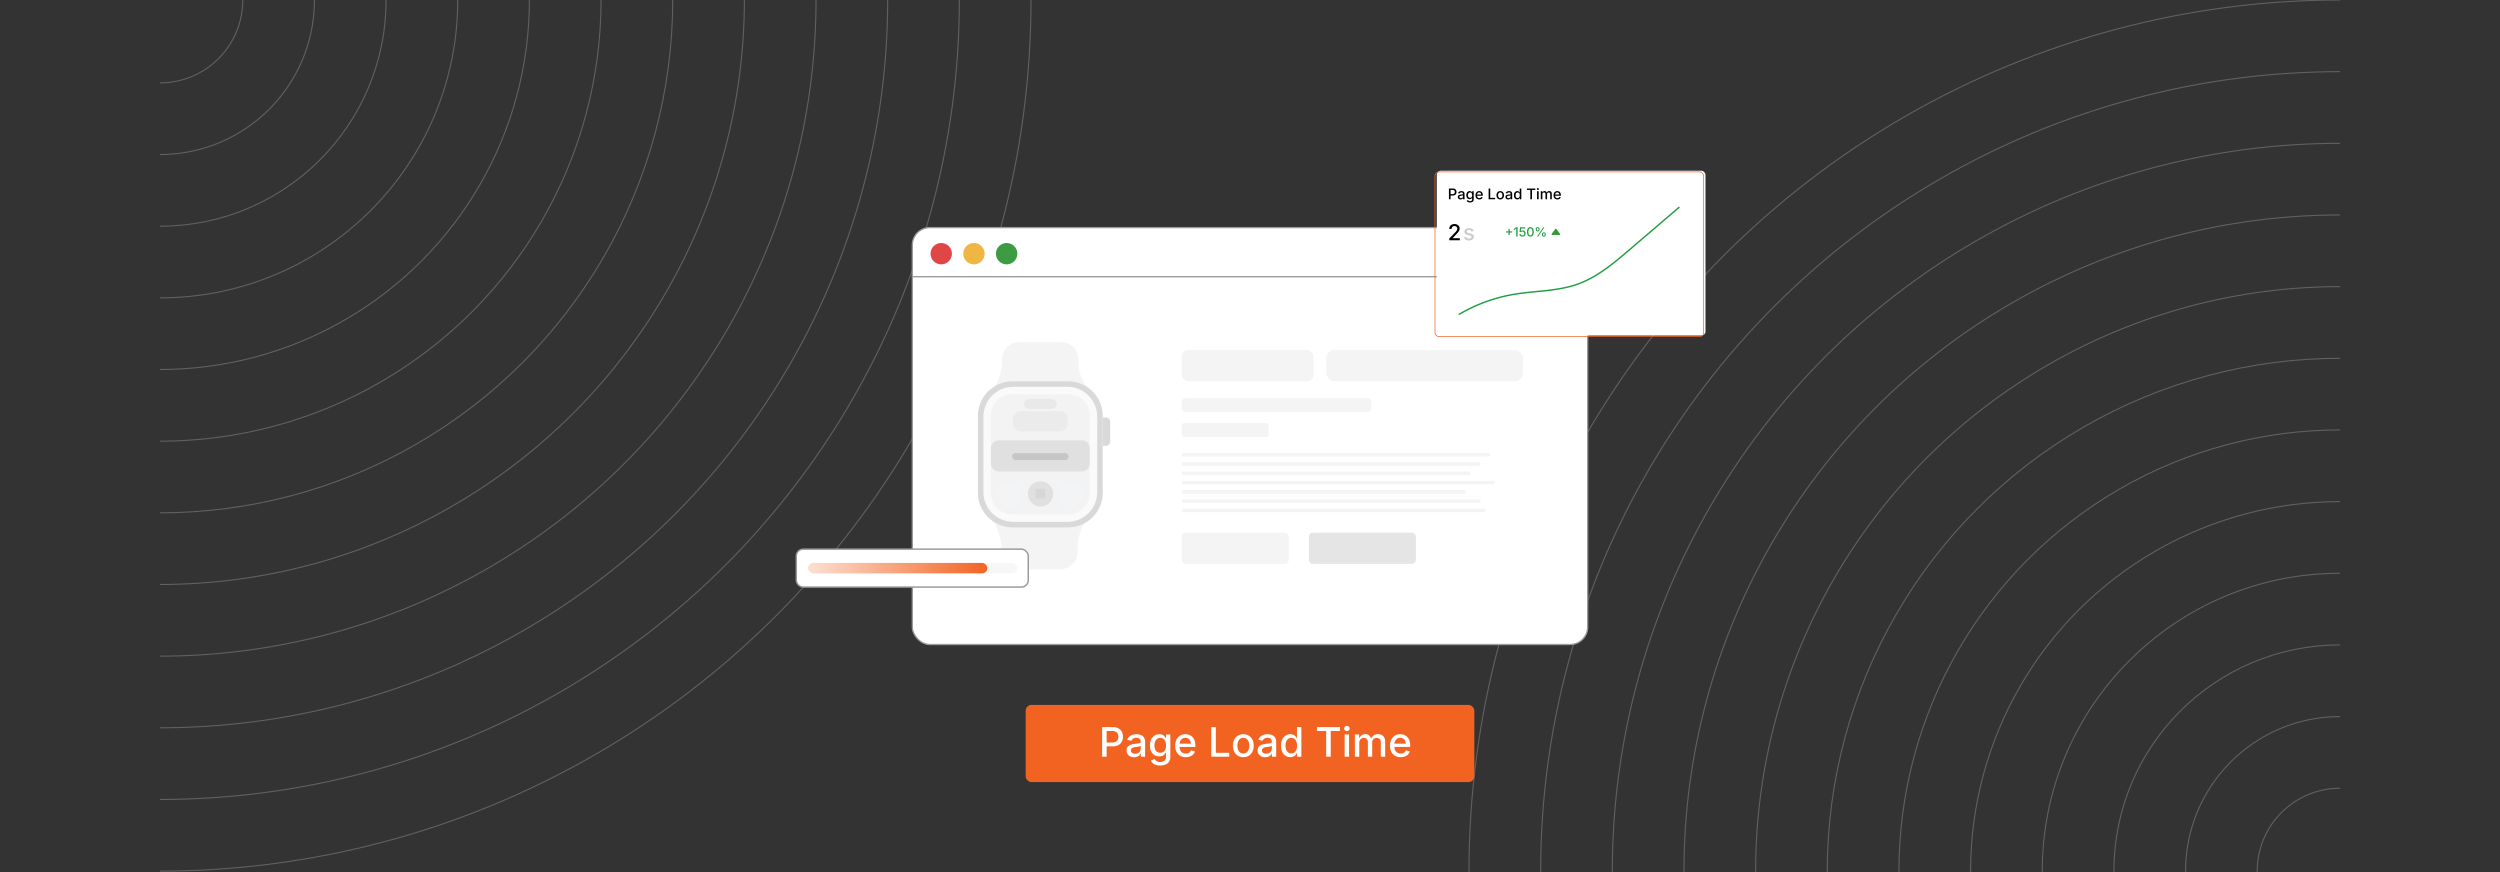 <svg id="Layer_1" data-name="Layer 1" xmlns="http://www.w3.org/2000/svg" xmlns:xlink="http://www.w3.org/1999/xlink" viewBox="0 0 860 300"><rect x="0" y="0" width="860" height="300" fill="#333333" stroke="none"/><defs><clipPath id="clip-path"><rect x="55" y="-484.085" width="750" height="300" fill="none"/></clipPath><clipPath id="clip-path-2"><rect x="55" width="750" height="300" fill="none"/></clipPath><linearGradient id="linear-gradient" x1="277.979" y1="195.433" x2="339.638" y2="195.433" gradientUnits="userSpaceOnUse"><stop offset="0" stop-color="#fce0d3"/><stop offset="1" stop-color="#f26322"/></linearGradient><clipPath id="clip-path-3"><rect x="55" y="430.979" width="750" height="300" fill="none"/></clipPath></defs><g clip-path="url(#clip-path)"><g opacity="0.3"><circle cx="805" cy="-184.42" r="201.065" fill="none" stroke="#ccc" stroke-miterlimit="10" stroke-width="0.375"/><circle cx="805" cy="-184.42" r="225.715" fill="none" stroke="#ccc" stroke-miterlimit="10" stroke-width="0.375"/><circle cx="805" cy="-184.42" r="250.365" fill="none" stroke="#ccc" stroke-miterlimit="10" stroke-width="0.375"/><circle cx="805" cy="-184.42" r="275.015" fill="none" stroke="#ccc" stroke-miterlimit="10" stroke-width="0.375"/><circle cx="805" cy="-184.42" r="299.665" fill="none" stroke="#ccc" stroke-miterlimit="10" stroke-width="0.375"/></g></g><g clip-path="url(#clip-path-2)"><g opacity="0.3"><circle cx="55" r="28.516" fill="none" stroke="#ccc" stroke-miterlimit="10" stroke-width="0.375"/><circle cx="55" r="53.166" fill="none" stroke="#ccc" stroke-miterlimit="10" stroke-width="0.375"/><circle cx="55" r="77.816" fill="none" stroke="#ccc" stroke-miterlimit="10" stroke-width="0.375"/><circle cx="55" r="102.466" fill="none" stroke="#ccc" stroke-miterlimit="10" stroke-width="0.375"/><circle cx="55" r="127.116" fill="none" stroke="#ccc" stroke-miterlimit="10" stroke-width="0.375"/><circle cx="55" r="151.766" fill="none" stroke="#ccc" stroke-miterlimit="10" stroke-width="0.375"/><circle cx="55" r="176.415" fill="none" stroke="#ccc" stroke-miterlimit="10" stroke-width="0.375"/><circle cx="55" r="201.065" fill="none" stroke="#ccc" stroke-miterlimit="10" stroke-width="0.375"/><circle cx="55" r="225.715" fill="none" stroke="#ccc" stroke-miterlimit="10" stroke-width="0.375"/><circle cx="55" r="250.365" fill="none" stroke="#ccc" stroke-miterlimit="10" stroke-width="0.375"/><circle cx="55" r="275.015" fill="none" stroke="#ccc" stroke-miterlimit="10" stroke-width="0.375"/><circle cx="55" r="299.665" fill="none" stroke="#ccc" stroke-miterlimit="10" stroke-width="0.375"/></g><g opacity="0.3"><circle cx="805" cy="299.665" r="28.516" fill="none" stroke="#ccc" stroke-miterlimit="10" stroke-width="0.375"/><circle cx="805" cy="299.665" r="53.166" fill="none" stroke="#ccc" stroke-miterlimit="10" stroke-width="0.375"/><circle cx="805" cy="299.665" r="77.816" fill="none" stroke="#ccc" stroke-miterlimit="10" stroke-width="0.375"/><circle cx="805" cy="299.665" r="102.466" fill="none" stroke="#ccc" stroke-miterlimit="10" stroke-width="0.375"/><circle cx="805" cy="299.665" r="127.116" fill="none" stroke="#ccc" stroke-miterlimit="10" stroke-width="0.375"/><circle cx="805" cy="299.665" r="151.766" fill="none" stroke="#ccc" stroke-miterlimit="10" stroke-width="0.375"/><circle cx="805" cy="299.665" r="176.415" fill="none" stroke="#ccc" stroke-miterlimit="10" stroke-width="0.375"/><circle cx="805" cy="299.665" r="201.065" fill="none" stroke="#ccc" stroke-miterlimit="10" stroke-width="0.375"/><circle cx="805" cy="299.665" r="225.715" fill="none" stroke="#ccc" stroke-miterlimit="10" stroke-width="0.375"/><circle cx="805" cy="299.665" r="250.365" fill="none" stroke="#ccc" stroke-miterlimit="10" stroke-width="0.375"/><circle cx="805" cy="299.665" r="275.015" fill="none" stroke="#ccc" stroke-miterlimit="10" stroke-width="0.375"/><circle cx="805" cy="299.665" r="299.665" fill="none" stroke="#ccc" stroke-miterlimit="10" stroke-width="0.375"/></g></g><rect x="352.829" y="242.487" width="154.342" height="26.553" rx="2.002" fill="#f26322"/><path d="M379.127,260.307V250.121h3.65a4,4,0,0,1,1.962.438,2.859,2.859,0,0,1,1.176,1.183,3.846,3.846,0,0,1-.003,3.381,2.855,2.855,0,0,1-1.179,1.183,4.037,4.037,0,0,1-1.969.434h-2.495v-1.319h2.345a2.478,2.478,0,0,0,1.217-.26,1.585,1.585,0,0,0,.68-.711,2.524,2.524,0,0,0,0-2.04,1.553,1.553,0,0,0-.684-.701,2.587,2.587,0,0,0-1.227-.253h-1.914v8.852Z" fill="#fff"/><path d="M390.133,260.478a3.114,3.114,0,0,1-1.312-.27,2.176,2.176,0,0,1-.93-.79,2.259,2.259,0,0,1-.342-1.272,2.052,2.052,0,0,1,.249-1.066,1.859,1.859,0,0,1,.677-.663,3.496,3.496,0,0,1,.95-.369,9.174,9.174,0,0,1,1.063-.184q.677-.082,1.101-.133a1.677,1.677,0,0,0,.625-.171.416.416,0,0,0,.202-.387v-.041a1.47,1.47,0,0,0-.164-.725,1.102,1.102,0,0,0-.489-.454,1.814,1.814,0,0,0-.81-.161,2.169,2.169,0,0,0-.858.154,1.686,1.686,0,0,0-.581.393,1.727,1.727,0,0,0-.332.499l-1.415-.369a2.672,2.672,0,0,1,.745-1.101,3.066,3.066,0,0,1,1.114-.608,4.456,4.456,0,0,1,1.299-.191,4.833,4.833,0,0,1,.984.109,2.995,2.995,0,0,1,.978.397,2.169,2.169,0,0,1,.745.807,2.789,2.789,0,0,1,.287,1.353v5.072h-1.456v-1.046h-.075a2.163,2.163,0,0,1-.444.574,2.317,2.317,0,0,1-.742.462A2.861,2.861,0,0,1,390.133,260.478Zm.335-1.21a2.156,2.156,0,0,0,1.053-.239,1.698,1.698,0,0,0,.67-.636,1.635,1.635,0,0,0,.233-.841v-.978a.749.749,0,0,1-.311.147,5.353,5.353,0,0,1-.523.116c-.196.034-.385.062-.567.085s-.333.041-.451.055a3.629,3.629,0,0,0-.776.185,1.348,1.348,0,0,0-.56.369.935.935,0,0,0-.208.636.971.971,0,0,0,.188.608,1.134,1.134,0,0,0,.509.369A2.074,2.074,0,0,0,390.468,259.268Z" fill="#fff"/><path d="M399.136,263.329a4.674,4.674,0,0,1-1.531-.226,3.112,3.112,0,0,1-1.07-.602,2.644,2.644,0,0,1-.639-.834l1.258-.595a3.002,3.002,0,0,0,.366.462,1.873,1.873,0,0,0,.619.413,2.496,2.496,0,0,0,.998.171,2.281,2.281,0,0,0,1.419-.413,1.525,1.525,0,0,0,.543-1.296v-1.49h-.13a3.444,3.444,0,0,1-.379.547,2.024,2.024,0,0,1-.677.51,2.555,2.555,0,0,1-1.131.215,3.138,3.138,0,0,1-1.624-.424,2.97,2.97,0,0,1-1.145-1.258,4.489,4.489,0,0,1-.424-2.051,4.768,4.768,0,0,1,.42-2.088,3.18,3.18,0,0,1,1.148-1.337,2.992,2.992,0,0,1,1.644-.465,2.461,2.461,0,0,1,1.145.232,2.116,2.116,0,0,1,.69.551,4.11,4.11,0,0,1,.379.557h.109v-1.244h1.47v7.752a2.803,2.803,0,0,1-.455,1.651,2.663,2.663,0,0,1-1.237.953A4.798,4.798,0,0,1,399.136,263.329Zm-.007-4.389a1.894,1.894,0,0,0,1.083-.297,1.819,1.819,0,0,0,.666-.861,3.613,3.613,0,0,0,.226-1.344,3.729,3.729,0,0,0-.226-1.353,2.008,2.008,0,0,0-.666-.909,1.95,1.95,0,0,0-2.191.018,2.102,2.102,0,0,0-.67.93,3.629,3.629,0,0,0-.226,1.315,3.51,3.51,0,0,0,.226,1.31,1.903,1.903,0,0,0,.673.878A1.87,1.87,0,0,0,399.129,258.94Z" fill="#fff"/><path d="M407.913,260.464a3.751,3.751,0,0,1-1.948-.485,3.225,3.225,0,0,1-1.261-1.367,4.579,4.579,0,0,1-.441-2.071,4.696,4.696,0,0,1,.434-2.071,3.336,3.336,0,0,1,1.227-1.397,3.4,3.4,0,0,1,1.859-.503,3.763,3.763,0,0,1,1.265.216,3.083,3.083,0,0,1,1.094.673,3.196,3.196,0,0,1,.769,1.187,4.879,4.879,0,0,1,.284,1.767v.533h-6.091v-1.121h5.318l-.704.369a3.264,3.264,0,0,0-.219-1.24,1.85,1.85,0,0,0-.646-.838,1.815,1.815,0,0,0-1.07-.301,1.883,1.883,0,0,0-1.087.308,1.981,1.981,0,0,0-.687.811,2.547,2.547,0,0,0-.236,1.097v.766a2.966,2.966,0,0,0,.27,1.33,1.876,1.876,0,0,0,.755.82,2.238,2.238,0,0,0,1.128.276,2.324,2.324,0,0,0,.766-.119,1.603,1.603,0,0,0,.591-.362,1.571,1.571,0,0,0,.379-.599l1.415.335a2.601,2.601,0,0,1-.619,1.039,2.958,2.958,0,0,1-1.08.701A4.051,4.051,0,0,1,407.913,260.464Z" fill="#fff"/><path d="M416.69,260.307V250.121h1.559v8.846h4.614v1.34Z" fill="#fff"/><path d="M427.703,260.464a3.52,3.52,0,0,1-1.876-.492,3.318,3.318,0,0,1-1.248-1.381,4.554,4.554,0,0,1-.444-2.064,4.609,4.609,0,0,1,.444-2.081,3.317,3.317,0,0,1,1.248-1.385,3.837,3.837,0,0,1,3.76,0,3.317,3.317,0,0,1,1.248,1.385,4.603,4.603,0,0,1,.444,2.081,4.548,4.548,0,0,1-.444,2.064,3.318,3.318,0,0,1-1.248,1.381A3.533,3.533,0,0,1,427.703,260.464Zm0-1.272a1.783,1.783,0,0,0,1.152-.365,2.176,2.176,0,0,0,.677-.971,3.834,3.834,0,0,0,.222-1.33,3.908,3.908,0,0,0-.222-1.343,2.166,2.166,0,0,0-.677-.978,1.778,1.778,0,0,0-1.152-.366,1.753,1.753,0,0,0-1.142.366,2.182,2.182,0,0,0-.673.974,3.906,3.906,0,0,0-.222,1.347,3.834,3.834,0,0,0,.222,1.33,2.188,2.188,0,0,0,.673.971A1.757,1.757,0,0,0,427.703,259.193Z" fill="#fff"/><path d="M435.223,260.478a3.116,3.116,0,0,1-1.312-.27,2.182,2.182,0,0,1-.93-.79,2.263,2.263,0,0,1-.342-1.272,2.047,2.047,0,0,1,.25-1.066,1.851,1.851,0,0,1,.677-.663,3.489,3.489,0,0,1,.95-.369,9.192,9.192,0,0,1,1.062-.184q.677-.082,1.101-.133a1.68,1.68,0,0,0,.626-.171.417.417,0,0,0,.201-.387v-.041a1.469,1.469,0,0,0-.164-.725,1.103,1.103,0,0,0-.488-.454,1.816,1.816,0,0,0-.81-.161,2.169,2.169,0,0,0-.858.154,1.682,1.682,0,0,0-.581.393,1.728,1.728,0,0,0-.332.499l-1.415-.369a2.681,2.681,0,0,1,.745-1.101,3.076,3.076,0,0,1,1.114-.608,4.461,4.461,0,0,1,1.299-.191,4.825,4.825,0,0,1,.984.109,2.984,2.984,0,0,1,.978.397,2.166,2.166,0,0,1,.745.807,2.789,2.789,0,0,1,.287,1.353v5.072h-1.456v-1.046h-.075a2.142,2.142,0,0,1-.444.574,2.316,2.316,0,0,1-.741.462A2.865,2.865,0,0,1,435.223,260.478Zm.335-1.21a2.155,2.155,0,0,0,1.053-.239,1.692,1.692,0,0,0,.67-.636,1.631,1.631,0,0,0,.232-.841v-.978a.749.749,0,0,1-.311.147c-.153.043-.327.082-.523.116s-.385.062-.567.085-.332.041-.451.055a3.622,3.622,0,0,0-.775.185,1.342,1.342,0,0,0-.561.369.933.933,0,0,0-.209.636.968.968,0,0,0,.189.608,1.132,1.132,0,0,0,.509.369A2.078,2.078,0,0,0,435.558,259.268Z" fill="#fff"/><path d="M443.877,260.457a2.954,2.954,0,0,1-1.654-.475,3.182,3.182,0,0,1-1.135-1.36,5.004,5.004,0,0,1-.41-2.116,4.952,4.952,0,0,1,.417-2.126,3.16,3.16,0,0,1,1.142-1.347,2.977,2.977,0,0,1,1.641-.465,2.399,2.399,0,0,1,1.145.236,2.158,2.158,0,0,1,.68.55,4.092,4.092,0,0,1,.376.554h.082v-3.787h1.504V260.307h-1.463v-1.196h-.123a3.525,3.525,0,0,1-.383.561,2.21,2.21,0,0,1-.69.551A2.365,2.365,0,0,1,443.877,260.457Zm.328-1.278a1.712,1.712,0,0,0,1.084-.342,2.109,2.109,0,0,0,.67-.946,3.943,3.943,0,0,0,.229-1.398,3.891,3.891,0,0,0-.226-1.391,2.018,2.018,0,0,0-.666-.923,1.758,1.758,0,0,0-1.091-.332,1.725,1.725,0,0,0-1.103.349,2.103,2.103,0,0,0-.663.947,3.845,3.845,0,0,0-.223,1.35,3.91,3.91,0,0,0,.226,1.367,2.16,2.16,0,0,0,.67.964A1.696,1.696,0,0,0,444.205,259.179Z" fill="#fff"/><path d="M453.023,251.461v-1.34h7.909v1.34h-3.165v8.846h-1.565v-8.846Z" fill="#fff"/><path d="M463.318,251.495a.938.938,0,0,1-.667-.263.858.858,0,0,1,0-1.262.99.99,0,0,1,1.337,0,.837.837,0,0,1,.28.636.827.827,0,0,1-.28.629A.948.948,0,0,1,463.318,251.495Zm-.759,8.812v-7.643h1.504v7.643Z" fill="#fff"/><path d="M466.087,260.307v-7.643h1.429l.041,1.77H467.44a2.71,2.71,0,0,1,.506-1.066,2.209,2.209,0,0,1,.8-.625,2.274,2.274,0,0,1,.957-.209,1.812,1.812,0,0,1,1.347.517,2.706,2.706,0,0,1,.69,1.438h-.191a2.549,2.549,0,0,1,.52-1.067,2.405,2.405,0,0,1,.892-.663,2.797,2.797,0,0,1,1.118-.226,2.574,2.574,0,0,1,1.228.294,2.142,2.142,0,0,1,.871.875,2.971,2.971,0,0,1,.321,1.449v5.154h-1.504v-5.004a1.339,1.339,0,0,0-.427-1.107,1.569,1.569,0,0,0-1.009-.342,1.596,1.596,0,0,0-.814.198,1.349,1.349,0,0,0-.526.551,1.718,1.718,0,0,0-.185.81v4.894h-1.483v-5.1a1.284,1.284,0,0,0-.394-.984,1.403,1.403,0,0,0-1.001-.369,1.604,1.604,0,0,0-.776.195,1.462,1.462,0,0,0-.574.574,1.874,1.874,0,0,0-.215.933v4.751Z" fill="#fff"/><path d="M481.816,260.464a3.751,3.751,0,0,1-1.948-.485,3.218,3.218,0,0,1-1.261-1.367,4.566,4.566,0,0,1-.441-2.071,4.702,4.702,0,0,1,.434-2.071,3.344,3.344,0,0,1,1.228-1.397,3.399,3.399,0,0,1,1.859-.503,3.761,3.761,0,0,1,1.265.216,3.083,3.083,0,0,1,1.094.673,3.209,3.209,0,0,1,.77,1.187,4.893,4.893,0,0,1,.283,1.767v.533h-6.091v-1.121h5.318l-.704.369a3.271,3.271,0,0,0-.219-1.24,1.844,1.844,0,0,0-.646-.838,1.812,1.812,0,0,0-1.069-.301,1.883,1.883,0,0,0-1.087.308,1.99,1.99,0,0,0-.688.811,2.562,2.562,0,0,0-.235,1.097v.766a2.959,2.959,0,0,0,.27,1.33,1.875,1.875,0,0,0,.755.82,2.236,2.236,0,0,0,1.128.276,2.324,2.324,0,0,0,.766-.119,1.613,1.613,0,0,0,.592-.362,1.582,1.582,0,0,0,.379-.599l1.415.335a2.606,2.606,0,0,1-.618,1.039,2.971,2.971,0,0,1-1.08.701A4.058,4.058,0,0,1,481.816,260.464Z" fill="#fff"/><rect x="313.836" y="78.286" width="232.327" height="143.427" rx="6.029" fill="#fff" stroke="#999" stroke-miterlimit="10" stroke-width="0.457"/><line x1="313.836" y1="95.186" x2="546.164" y2="95.186" fill="#fff" stroke="#999" stroke-miterlimit="10" stroke-width="0.457"/><circle cx="323.786" cy="87.271" r="3.682" fill="#e14647"/><circle cx="335.037" cy="87.271" r="3.682" fill="#efb643"/><circle cx="346.288" cy="87.271" r="3.682" fill="#3c9b43"/><path d="M344.701,124.941a17.177,17.177,0,0,1-2.912,8.735h32.779c-2.276-1.69-3.725-6.692-3.589-8.735v-1.304a5.951,5.951,0,0,0-5.951-5.951H350.652a5.951,5.951,0,0,0-5.951,5.951Z" fill="#f4f4f4"/><path d="M344.505,188.471a22.709,22.709,0,0,0-3.035-9.95h32.779c-2.266,1.718-3.71,7.874-3.575,9.95v1.422a5.951,5.951,0,0,1-5.951,5.951H350.455a5.951,5.951,0,0,1-5.951-5.951Z" fill="#f4f4f4"/><path d="M367.436,131.171H348.308a11.902,11.902,0,0,0-11.902,11.902V169.514a11.901,11.901,0,0,0,11.902,11.901h19.128a11.902,11.902,0,0,0,11.902-11.901V143.073A11.902,11.902,0,0,0,367.436,131.171Z" fill="#d9d9d9"/><path d="M379.338,143.631h1.085a1.488,1.488,0,0,1,1.488,1.488v6.776a1.488,1.488,0,0,1-1.488,1.488h-1.085Z" fill="#d9d9d9"/><path d="M367.176,133.067H348.567a10.265,10.265,0,0,0-10.265,10.265v25.922A10.265,10.265,0,0,0,348.567,179.52h18.609a10.265,10.265,0,0,0,10.265-10.265V143.332A10.265,10.265,0,0,0,367.176,133.067Z" fill="#fafafa"/><path d="M367.579,135.64H348.165a7.29,7.29,0,0,0-7.29,7.29v26.727a7.29,7.29,0,0,0,7.29,7.29h19.413a7.29,7.29,0,0,0,7.29-7.29V142.93A7.29,7.29,0,0,0,367.579,135.64Z" fill-opacity="0.04" opacity="0.7" style="isolation:isolate"/><path d="M347.512,174.238a4.334,4.334,0,1,0-4.334-4.334A4.334,4.334,0,0,0,347.512,174.238Z" fill="#f2f4fc" fill-opacity="0.3"/><path d="M357.94,174.238a4.334,4.334,0,1,0-4.334-4.334A4.334,4.334,0,0,0,357.94,174.238Z" fill-opacity="0.08"/><path d="M368.368,174.238a4.334,4.334,0,1,0-4.334-4.334A4.334,4.334,0,0,0,368.368,174.238Z" fill="#f2f4fc" fill-opacity="0.3"/><path d="M372.204,151.485h-28.663a2.665,2.665,0,0,0-2.665,2.665V159.52a2.665,2.665,0,0,0,2.665,2.665h28.663a2.665,2.665,0,0,0,2.665-2.665V154.15A2.665,2.665,0,0,0,372.204,151.485Z" fill-opacity="0.08"/><path d="M364.619,141.464H351.125a2.665,2.665,0,0,0-2.665,2.665v1.577a2.665,2.665,0,0,0,2.665,2.665h13.495a2.665,2.665,0,0,0,2.665-2.665v-1.577A2.665,2.665,0,0,0,364.619,141.464Z" fill-opacity="0.08" opacity="0.4" style="isolation:isolate"/><path d="M361.8,137.265h-7.855a1.693,1.693,0,0,0-1.693,1.693h0a1.693,1.693,0,0,0,1.693,1.693H361.8a1.693,1.693,0,0,0,1.693-1.693h0A1.693,1.693,0,0,0,361.8,137.265Z" fill-opacity="0.04"/><path d="M358.821,168.143h-1.898a.744.744,0,0,0-.744.744v1.898a.744.744,0,0,0,.744.744h1.898a.744.744,0,0,0,.744-.744v-1.898A.744.744,0,0,0,358.821,168.143Z" fill-opacity="0.04"/><path d="M348.189,157.067a1.19,1.19,0,0,1,1.19-1.19h16.986a1.19,1.19,0,0,1,0,2.38H349.379A1.19,1.19,0,0,1,348.189,157.067Z" fill-opacity="0.12" fill-rule="evenodd"/><rect x="406.489" y="120.404" width="45.362" height="10.767" rx="2.26" fill="#f4f4f4"/><rect x="406.489" y="183.213" width="36.834" height="10.767" rx="1.38" fill="#f4f4f4"/><rect x="450.251" y="183.213" width="36.834" height="10.767" rx="1.38" fill="#e5e5e5"/><rect x="456.277" y="120.404" width="67.592" height="10.767" rx="2.759" fill="#f4f4f4"/><rect x="406.489" y="136.939" width="65.277" height="4.856" rx="1.329" fill="#f4f4f4"/><rect x="406.489" y="145.466" width="29.915" height="4.856" rx="0.899" fill="#f4f4f4"/><rect x="406.489" y="155.829" width="106.17" height="1.214" rx="0.607" fill="#f4f4f4"/><rect x="406.489" y="159.02" width="102.894" height="1.214" rx="0.607" fill="#f4f4f4"/><rect x="406.489" y="162.211" width="99.362" height="1.214" rx="0.607" fill="#f4f4f4"/><rect x="406.489" y="165.402" width="107.787" height="1.214" rx="0.607" fill="#f4f4f4"/><rect x="406.489" y="168.593" width="97.745" height="1.214" rx="0.607" fill="#f4f4f4"/><rect x="406.489" y="171.784" width="102.894" height="1.214" rx="0.607" fill="#f4f4f4"/><rect x="406.489" y="174.975" width="104.596" height="1.214" rx="0.607" fill="#f4f4f4"/><rect x="494.261" y="58.739" width="92.425" height="56.681" rx="1.404" fill="#fff"/><rect x="493.638" y="59.123" width="92.425" height="56.681" rx="1.404" fill="none" stroke="#f26322" stroke-width="0.25"/><path d="M498.431,68.549V64.848h1.326a1.445,1.445,0,0,1,.713.159,1.037,1.037,0,0,1,.428.43,1.394,1.394,0,0,1-.002,1.228,1.035,1.035,0,0,1-.428.43,1.476,1.476,0,0,1-.716.157h-.906v-.479h.852a.909.909,0,0,0,.442-.094.584.584,0,0,0,.247-.259.918.918,0,0,0,0-.741.568.568,0,0,0-.248-.255.939.939,0,0,0-.446-.092h-.695v3.217Z"/><path d="M502.43,68.612a1.133,1.133,0,0,1-.478-.099.789.789,0,0,1-.338-.287.819.819,0,0,1-.124-.462.746.746,0,0,1,.091-.388.675.675,0,0,1,.246-.24,1.295,1.295,0,0,1,.345-.135,3.387,3.387,0,0,1,.387-.066c.164-.02.297-.036.399-.049a.6.6,0,0,0,.228-.062.149.149,0,0,0,.073-.14v-.016a.53.53,0,0,0-.06-.263.39.39,0,0,0-.178-.165.658.658,0,0,0-.294-.059.789.789,0,0,0-.311.056.627.627,0,0,0-.212.143.638.638,0,0,0-.12.182l-.514-.134a.962.962,0,0,1,.271-.4,1.104,1.104,0,0,1,.404-.221,1.603,1.603,0,0,1,.473-.069,1.743,1.743,0,0,1,.357.039,1.091,1.091,0,0,1,.355.144.786.786,0,0,1,.27.293,1.017,1.017,0,0,1,.104.492v1.843h-.529v-.38h-.027a.766.766,0,0,1-.161.208.838.838,0,0,1-.27.168A1.033,1.033,0,0,1,502.43,68.612Zm.121-.44a.781.781,0,0,0,.383-.087.61.61,0,0,0,.243-.231.595.595,0,0,0,.085-.306v-.355a.276.276,0,0,1-.113.054c-.056.016-.119.029-.19.042s-.14.022-.206.031-.12.015-.164.02a1.319,1.319,0,0,0-.281.067.488.488,0,0,0-.204.134.339.339,0,0,0-.075.232.35.35,0,0,0,.068.221.409.409,0,0,0,.185.135A.766.766,0,0,0,502.551,68.171Z"/><path d="M505.701,69.647a1.695,1.695,0,0,1-.556-.082,1.138,1.138,0,0,1-.39-.218.967.967,0,0,1-.232-.304l.457-.216a1.137,1.137,0,0,0,.133.168.671.671,0,0,0,.225.149.897.897,0,0,0,.362.062.827.827,0,0,0,.516-.15.552.552,0,0,0,.197-.471v-.541h-.047a1.312,1.312,0,0,1-.138.198.741.741,0,0,1-.246.185.934.934,0,0,1-.411.078,1.143,1.143,0,0,1-.59-.154,1.077,1.077,0,0,1-.416-.457,1.634,1.634,0,0,1-.154-.745,1.722,1.722,0,0,1,.153-.759,1.156,1.156,0,0,1,.417-.486,1.088,1.088,0,0,1,.598-.168.89.89,0,0,1,.416.084.775.775,0,0,1,.251.2,1.503,1.503,0,0,1,.138.202h.04v-.452h.533v2.817a1.017,1.017,0,0,1-.165.6.965.965,0,0,1-.449.347A1.75,1.75,0,0,1,505.701,69.647Zm-.002-1.595a.693.693,0,0,0,.394-.107.665.665,0,0,0,.242-.313,1.313,1.313,0,0,0,.082-.488,1.353,1.353,0,0,0-.082-.491.733.733,0,0,0-.242-.331.643.643,0,0,0-.394-.119.633.633,0,0,0-.402.126.766.766,0,0,0-.244.338,1.339,1.339,0,0,0-.081.478,1.295,1.295,0,0,0,.081.476.695.695,0,0,0,.245.319A.68.68,0,0,0,505.699,68.052Z"/><path d="M508.892,68.607a1.367,1.367,0,0,1-.708-.177,1.172,1.172,0,0,1-.459-.497,1.671,1.671,0,0,1-.16-.753,1.7,1.7,0,0,1,.158-.752,1.216,1.216,0,0,1,.445-.509,1.242,1.242,0,0,1,.676-.182,1.356,1.356,0,0,1,.46.078,1.124,1.124,0,0,1,.398.244,1.163,1.163,0,0,1,.279.432,1.775,1.775,0,0,1,.103.642v.193H507.87v-.407h1.933l-.256.135a1.194,1.194,0,0,0-.079-.451.682.682,0,0,0-.235-.305.662.662,0,0,0-.389-.109.685.685,0,0,0-.395.112.724.724,0,0,0-.25.294.938.938,0,0,0-.086.399v.278a1.076,1.076,0,0,0,.099.482.681.681,0,0,0,.274.299.818.818,0,0,0,.41.101.832.832,0,0,0,.278-.044.565.565,0,0,0,.352-.349l.514.121a.945.945,0,0,1-.225.378,1.076,1.076,0,0,1-.393.255A1.464,1.464,0,0,1,508.892,68.607Z"/><path d="M512.081,68.549V64.848h.566v3.214h1.677v.487Z"/><path d="M516.082,68.607a1.28,1.28,0,0,1-.682-.18,1.2,1.2,0,0,1-.453-.501,1.832,1.832,0,0,1,0-1.507,1.193,1.193,0,0,1,.453-.503,1.395,1.395,0,0,1,1.366,0,1.2,1.2,0,0,1,.453.503,1.841,1.841,0,0,1,0,1.507,1.207,1.207,0,0,1-.453.501A1.285,1.285,0,0,1,516.082,68.607Zm0-.463a.646.646,0,0,0,.419-.133.79.79,0,0,0,.245-.352,1.372,1.372,0,0,0,.081-.483,1.404,1.404,0,0,0-.081-.488.792.792,0,0,0-.245-.354.647.647,0,0,0-.419-.133.637.637,0,0,0-.415.133.787.787,0,0,0-.244.353,1.419,1.419,0,0,0-.081.489,1.393,1.393,0,0,0,.081.483.788.788,0,0,0,.244.352A.637.637,0,0,0,516.082,68.144Z"/><path d="M518.815,68.612a1.132,1.132,0,0,1-.477-.099A.789.789,0,0,1,518,68.226a.82.82,0,0,1-.124-.462.746.746,0,0,1,.091-.388.675.675,0,0,1,.246-.24,1.293,1.293,0,0,1,.345-.135,3.394,3.394,0,0,1,.387-.066c.164-.02.297-.036.4-.049a.6.6,0,0,0,.228-.062.149.149,0,0,0,.073-.14v-.016a.531.531,0,0,0-.059-.263.39.39,0,0,0-.178-.165.657.657,0,0,0-.294-.059.789.789,0,0,0-.311.056.626.626,0,0,0-.212.143.638.638,0,0,0-.12.182l-.514-.134a.961.961,0,0,1,.27-.4,1.104,1.104,0,0,1,.404-.221,1.602,1.602,0,0,1,.473-.069,1.742,1.742,0,0,1,.357.039,1.09,1.09,0,0,1,.355.144.784.784,0,0,1,.27.293,1.017,1.017,0,0,1,.104.492v1.843h-.529v-.38h-.027a.768.768,0,0,1-.161.208.838.838,0,0,1-.27.168A1.033,1.033,0,0,1,518.815,68.612Zm.121-.44a.781.781,0,0,0,.383-.087.609.609,0,0,0,.243-.231.595.595,0,0,0,.085-.306v-.355a.277.277,0,0,1-.113.054c-.056.016-.119.029-.19.042s-.14.022-.206.031-.12.015-.164.02a1.316,1.316,0,0,0-.281.067.487.487,0,0,0-.204.134.339.339,0,0,0-.075.232.35.35,0,0,0,.068.221.41.41,0,0,0,.185.135A.766.766,0,0,0,518.937,68.171Z"/><path d="M521.96,68.604a1.072,1.072,0,0,1-.602-.173,1.15,1.15,0,0,1-.412-.494,2.05,2.05,0,0,1,.002-1.541,1.152,1.152,0,0,1,.415-.49,1.083,1.083,0,0,1,.597-.168.878.878,0,0,1,.416.085.793.793,0,0,1,.247.2,1.609,1.609,0,0,1,.137.201h.029V64.848h.547v3.701h-.531v-.434H522.76a1.379,1.379,0,0,1-.14.203.789.789,0,0,1-.251.2A.851.851,0,0,1,521.96,68.604Zm.119-.465a.621.621,0,0,0,.394-.124.77.77,0,0,0,.243-.344,1.598,1.598,0,0,0,.001-1.014.72.72,0,0,0-.242-.335.633.633,0,0,0-.396-.121.624.624,0,0,0-.401.127.768.768,0,0,0-.241.344,1.409,1.409,0,0,0-.08.491,1.441,1.441,0,0,0,.081.496.79.79,0,0,0,.244.351A.617.617,0,0,0,522.079,68.139Z"/><path d="M525.283,65.334v-.486h2.874v.486h-1.15v3.215h-.568V65.334Z"/><path d="M529.024,65.347a.335.335,0,0,1-.242-.096.311.311,0,0,1,0-.458.338.338,0,0,1,.242-.095.343.343,0,0,1,.243.095.31.31,0,0,1,0,.459A.343.343,0,0,1,529.024,65.347Zm-.276,3.202V65.772h.547v2.777Z"/><path d="M530.03,68.549V65.772h.519l.015.643h-.042a1,1,0,0,1,.184-.388.813.813,0,0,1,.291-.228.84.84,0,0,1,.348-.075.659.659,0,0,1,.489.188.985.985,0,0,1,.251.522h-.069a.929.929,0,0,1,.189-.388.875.875,0,0,1,.324-.24,1.017,1.017,0,0,1,.406-.082.934.934,0,0,1,.446.106.783.783,0,0,1,.316.318,1.074,1.074,0,0,1,.117.526v1.873h-.547V66.731a.485.485,0,0,0-.155-.402.619.619,0,0,0-.662-.052.488.488,0,0,0-.191.199.626.626,0,0,0-.067.295v1.778h-.538V66.696a.467.467,0,0,0-.143-.357.51.51,0,0,0-.363-.134.584.584,0,0,0-.282.07.537.537,0,0,0-.209.209.682.682,0,0,0-.078.339v1.726Z"/><path d="M535.747,68.607a1.367,1.367,0,0,1-.708-.177,1.171,1.171,0,0,1-.459-.497,1.67,1.67,0,0,1-.16-.753,1.701,1.701,0,0,1,.158-.752,1.216,1.216,0,0,1,.445-.509,1.243,1.243,0,0,1,.676-.182,1.356,1.356,0,0,1,.46.078,1.123,1.123,0,0,1,.397.244,1.162,1.162,0,0,1,.279.432,1.773,1.773,0,0,1,.104.642v.193h-2.214v-.407h1.933l-.256.135a1.192,1.192,0,0,0-.079-.451.681.681,0,0,0-.235-.305.662.662,0,0,0-.389-.109.685.685,0,0,0-.395.112.724.724,0,0,0-.25.294.936.936,0,0,0-.086.399v.278a1.076,1.076,0,0,0,.099.482.68.68,0,0,0,.274.299.818.818,0,0,0,.41.101.832.832,0,0,0,.278-.044.565.565,0,0,0,.352-.349l.514.121a.946.946,0,0,1-.225.378,1.077,1.077,0,0,1-.393.255A1.465,1.465,0,0,1,535.747,68.607Z"/><path d="M498.555,82.652v-.61l1.872-1.935q.288-.303.48-.536a2.083,2.083,0,0,0,.293-.448,1.075,1.075,0,0,0,.1-.459.859.859,0,0,0-.128-.477.838.838,0,0,0-.348-.308,1.131,1.131,0,0,0-.501-.107,1.042,1.042,0,0,0-.511.12.84.84,0,0,0-.337.339,1.062,1.062,0,0,0-.118.515h-.81a1.653,1.653,0,0,1,.233-.883,1.585,1.585,0,0,1,.636-.588,2.149,2.149,0,0,1,1.845-.002,1.595,1.595,0,0,1,.624.56,1.457,1.457,0,0,1,.226.801,1.613,1.613,0,0,1-.113.592,2.697,2.697,0,0,1-.396.651,10.366,10.366,0,0,1-.798.881l-1.08,1.129v.044h2.472v.722Z"/><path d="M505.31,82.737a2.291,2.291,0,0,1-.797-.129,1.404,1.404,0,0,1-.574-.384,1.307,1.307,0,0,1-.298-.619l.767-.159a.786.786,0,0,0,.318.477,1.045,1.045,0,0,0,.592.155,1.061,1.061,0,0,0,.625-.165.476.476,0,0,0,.233-.394.428.428,0,0,0-.143-.33.941.941,0,0,0-.439-.192l-.695-.159a1.696,1.696,0,0,1-.858-.414.992.992,0,0,1-.281-.729,1.052,1.052,0,0,1,.207-.648,1.35,1.35,0,0,1,.565-.431,2.09,2.09,0,0,1,.829-.153,2.045,2.045,0,0,1,.767.129,1.317,1.317,0,0,1,.516.363,1.396,1.396,0,0,1,.283.54l-.729.159a.905.905,0,0,0-.271-.383.833.833,0,0,0-.559-.165.99.99,0,0,0-.562.151.452.452,0,0,0-.226.386.418.418,0,0,0,.149.334,1.159,1.159,0,0,0,.49.206l.666.147a1.729,1.729,0,0,1,.852.407.965.965,0,0,1,.277.711,1.085,1.085,0,0,1-.217.667,1.433,1.433,0,0,1-.6.456A2.244,2.244,0,0,1,505.31,82.737Z" fill="#ccc"/><path d="M518.093,79.984v-.397h2.099v.397Zm.84.852V78.735h.419v2.101Z" fill="#209f40"/><path d="M522.059,78.183v3.175h-.481V78.623h-.021l-.755.55v-.487l.695-.503Z" fill="#209f40"/><path d="M523.704,81.401a1.198,1.198,0,0,1-.529-.113.938.938,0,0,1-.369-.311.829.829,0,0,1-.148-.449h.474a.445.445,0,0,0,.089.239.541.541,0,0,0,.206.166.652.652,0,0,0,.278.06.627.627,0,0,0,.321-.083.593.593,0,0,0,.221-.231.753.753,0,0,0-.003-.682.61.61,0,0,0-.229-.238.644.644,0,0,0-.332-.085.888.888,0,0,0-.29.05.665.665,0,0,0-.232.129l-.447-.064.177-1.605h1.754v.415h-1.347l-.101.887h.018a.717.717,0,0,1,.249-.151.915.915,0,0,1,.332-.06,1.004,1.004,0,0,1,.401.078.948.948,0,0,1,.318.22,1.042,1.042,0,0,1,.211.336,1.163,1.163,0,0,1,.075.423,1.076,1.076,0,0,1-.141.551,1.012,1.012,0,0,1-.389.381A1.149,1.149,0,0,1,523.704,81.401Z" fill="#209f40"/><path d="M526.448,81.401a1.031,1.031,0,0,1-.629-.192,1.203,1.203,0,0,1-.398-.555,2.494,2.494,0,0,1-.138-.881,2.451,2.451,0,0,1,.14-.881,1.21,1.21,0,0,1,.399-.558,1.113,1.113,0,0,1,1.257,0,1.199,1.199,0,0,1,.4.558,2.873,2.873,0,0,1,.001,1.761,1.179,1.179,0,0,1-.399.556A1.039,1.039,0,0,1,526.448,81.401Zm.002-.416a.526.526,0,0,0,.373-.144.899.899,0,0,0,.233-.415,2.307,2.307,0,0,0,.08-.653,2.345,2.345,0,0,0-.08-.659.897.897,0,0,0-.233-.416.552.552,0,0,0-.746.001.937.937,0,0,0-.234.416,2.341,2.341,0,0,0-.08.658,2.311,2.311,0,0,0,.08.653.927.927,0,0,0,.234.415A.528.528,0,0,0,526.45,80.985Z" fill="#209f40"/><path d="M528.965,79.623a.651.651,0,0,1-.355-.091.579.579,0,0,1-.218-.242.735.735,0,0,1-.075-.33v-.166a.718.718,0,0,1,.076-.331.594.594,0,0,1,.22-.241.732.732,0,0,1,.706,0,.584.584,0,0,1,.216.241.742.742,0,0,1,.073.331V78.96a.73.73,0,0,1-.074.331.594.594,0,0,1-.217.241A.644.644,0,0,1,528.965,79.623Zm0-.315a.23.23,0,0,0,.217-.106.473.473,0,0,0,.062-.241v-.166a.494.494,0,0,0-.06-.241.227.227,0,0,0-.219-.108.233.233,0,0,0-.218.108.467.467,0,0,0-.065.241V78.96a.466.466,0,0,0,.064.241A.234.234,0,0,0,528.965,79.308Zm-.235,2.05,2.183-3.175H531.3l-2.182,3.175Zm2.359.06a.652.652,0,0,1-.353-.091.573.573,0,0,1-.219-.241.752.752,0,0,1-.073-.331v-.166a.736.736,0,0,1,.074-.331.588.588,0,0,1,.22-.241.658.658,0,0,1,.352-.09.669.669,0,0,1,.357.09.572.572,0,0,1,.216.241.761.761,0,0,1,.072.331v.166a.739.739,0,0,1-.074.331.584.584,0,0,1-.218.241A.645.645,0,0,1,531.089,81.417Zm0-.315a.231.231,0,0,0,.218-.106.473.473,0,0,0,.062-.241v-.166a.487.487,0,0,0-.06-.24.229.229,0,0,0-.22-.109.233.233,0,0,0-.218.109.47.47,0,0,0-.064.24v.166a.465.465,0,0,0,.062.241A.233.233,0,0,0,531.089,81.102Z" fill="#209f40"/><path d="M535.003,78.798l-1.218,1.616a.256.256,0,0,0,.205.41h2.436a.256.256,0,0,0,.205-.41l-1.218-1.616A.256.256,0,0,0,535.003,78.798Z" fill="#393"/><path d="M501.998,108.101a55.39,55.39,0,0,1,18.811-6.853c7.285-1.229,14.877-1.013,21.84-3.484,6.817-2.419,12.48-7.22,17.976-11.922L577.57,71.343" fill="none" stroke="#209f40" stroke-linecap="round" stroke-miterlimit="10" stroke-width="0.5"/><rect x="273.948" y="188.907" width="79.791" height="13.052" rx="2.373" fill="#fff"/><rect x="273.933" y="188.907" width="79.791" height="13.052" rx="2.373" fill="none" stroke="#999" stroke-miterlimit="10" stroke-width="0.5"/><rect x="277.979" y="193.646" width="72" height="3.575" rx="1.787" fill="#f7f7f7"/><rect x="277.979" y="193.646" width="61.66" height="3.575" rx="1.787" fill="url(#linear-gradient)"/><g clip-path="url(#clip-path-3)"><g opacity="0.3"><circle cx="55" cy="430.979" r="151.766" fill="none" stroke="#ccc" stroke-miterlimit="10" stroke-width="0.375"/><circle cx="55" cy="430.979" r="176.415" fill="none" stroke="#ccc" stroke-miterlimit="10" stroke-width="0.375"/><circle cx="55" cy="430.979" r="201.065" fill="none" stroke="#ccc" stroke-miterlimit="10" stroke-width="0.375"/><circle cx="55" cy="430.979" r="225.715" fill="none" stroke="#ccc" stroke-miterlimit="10" stroke-width="0.375"/><circle cx="55" cy="430.979" r="250.365" fill="none" stroke="#ccc" stroke-miterlimit="10" stroke-width="0.375"/><circle cx="55" cy="430.979" r="275.015" fill="none" stroke="#ccc" stroke-miterlimit="10" stroke-width="0.375"/><circle cx="55" cy="430.979" r="299.665" fill="none" stroke="#ccc" stroke-miterlimit="10" stroke-width="0.375"/></g></g></svg>